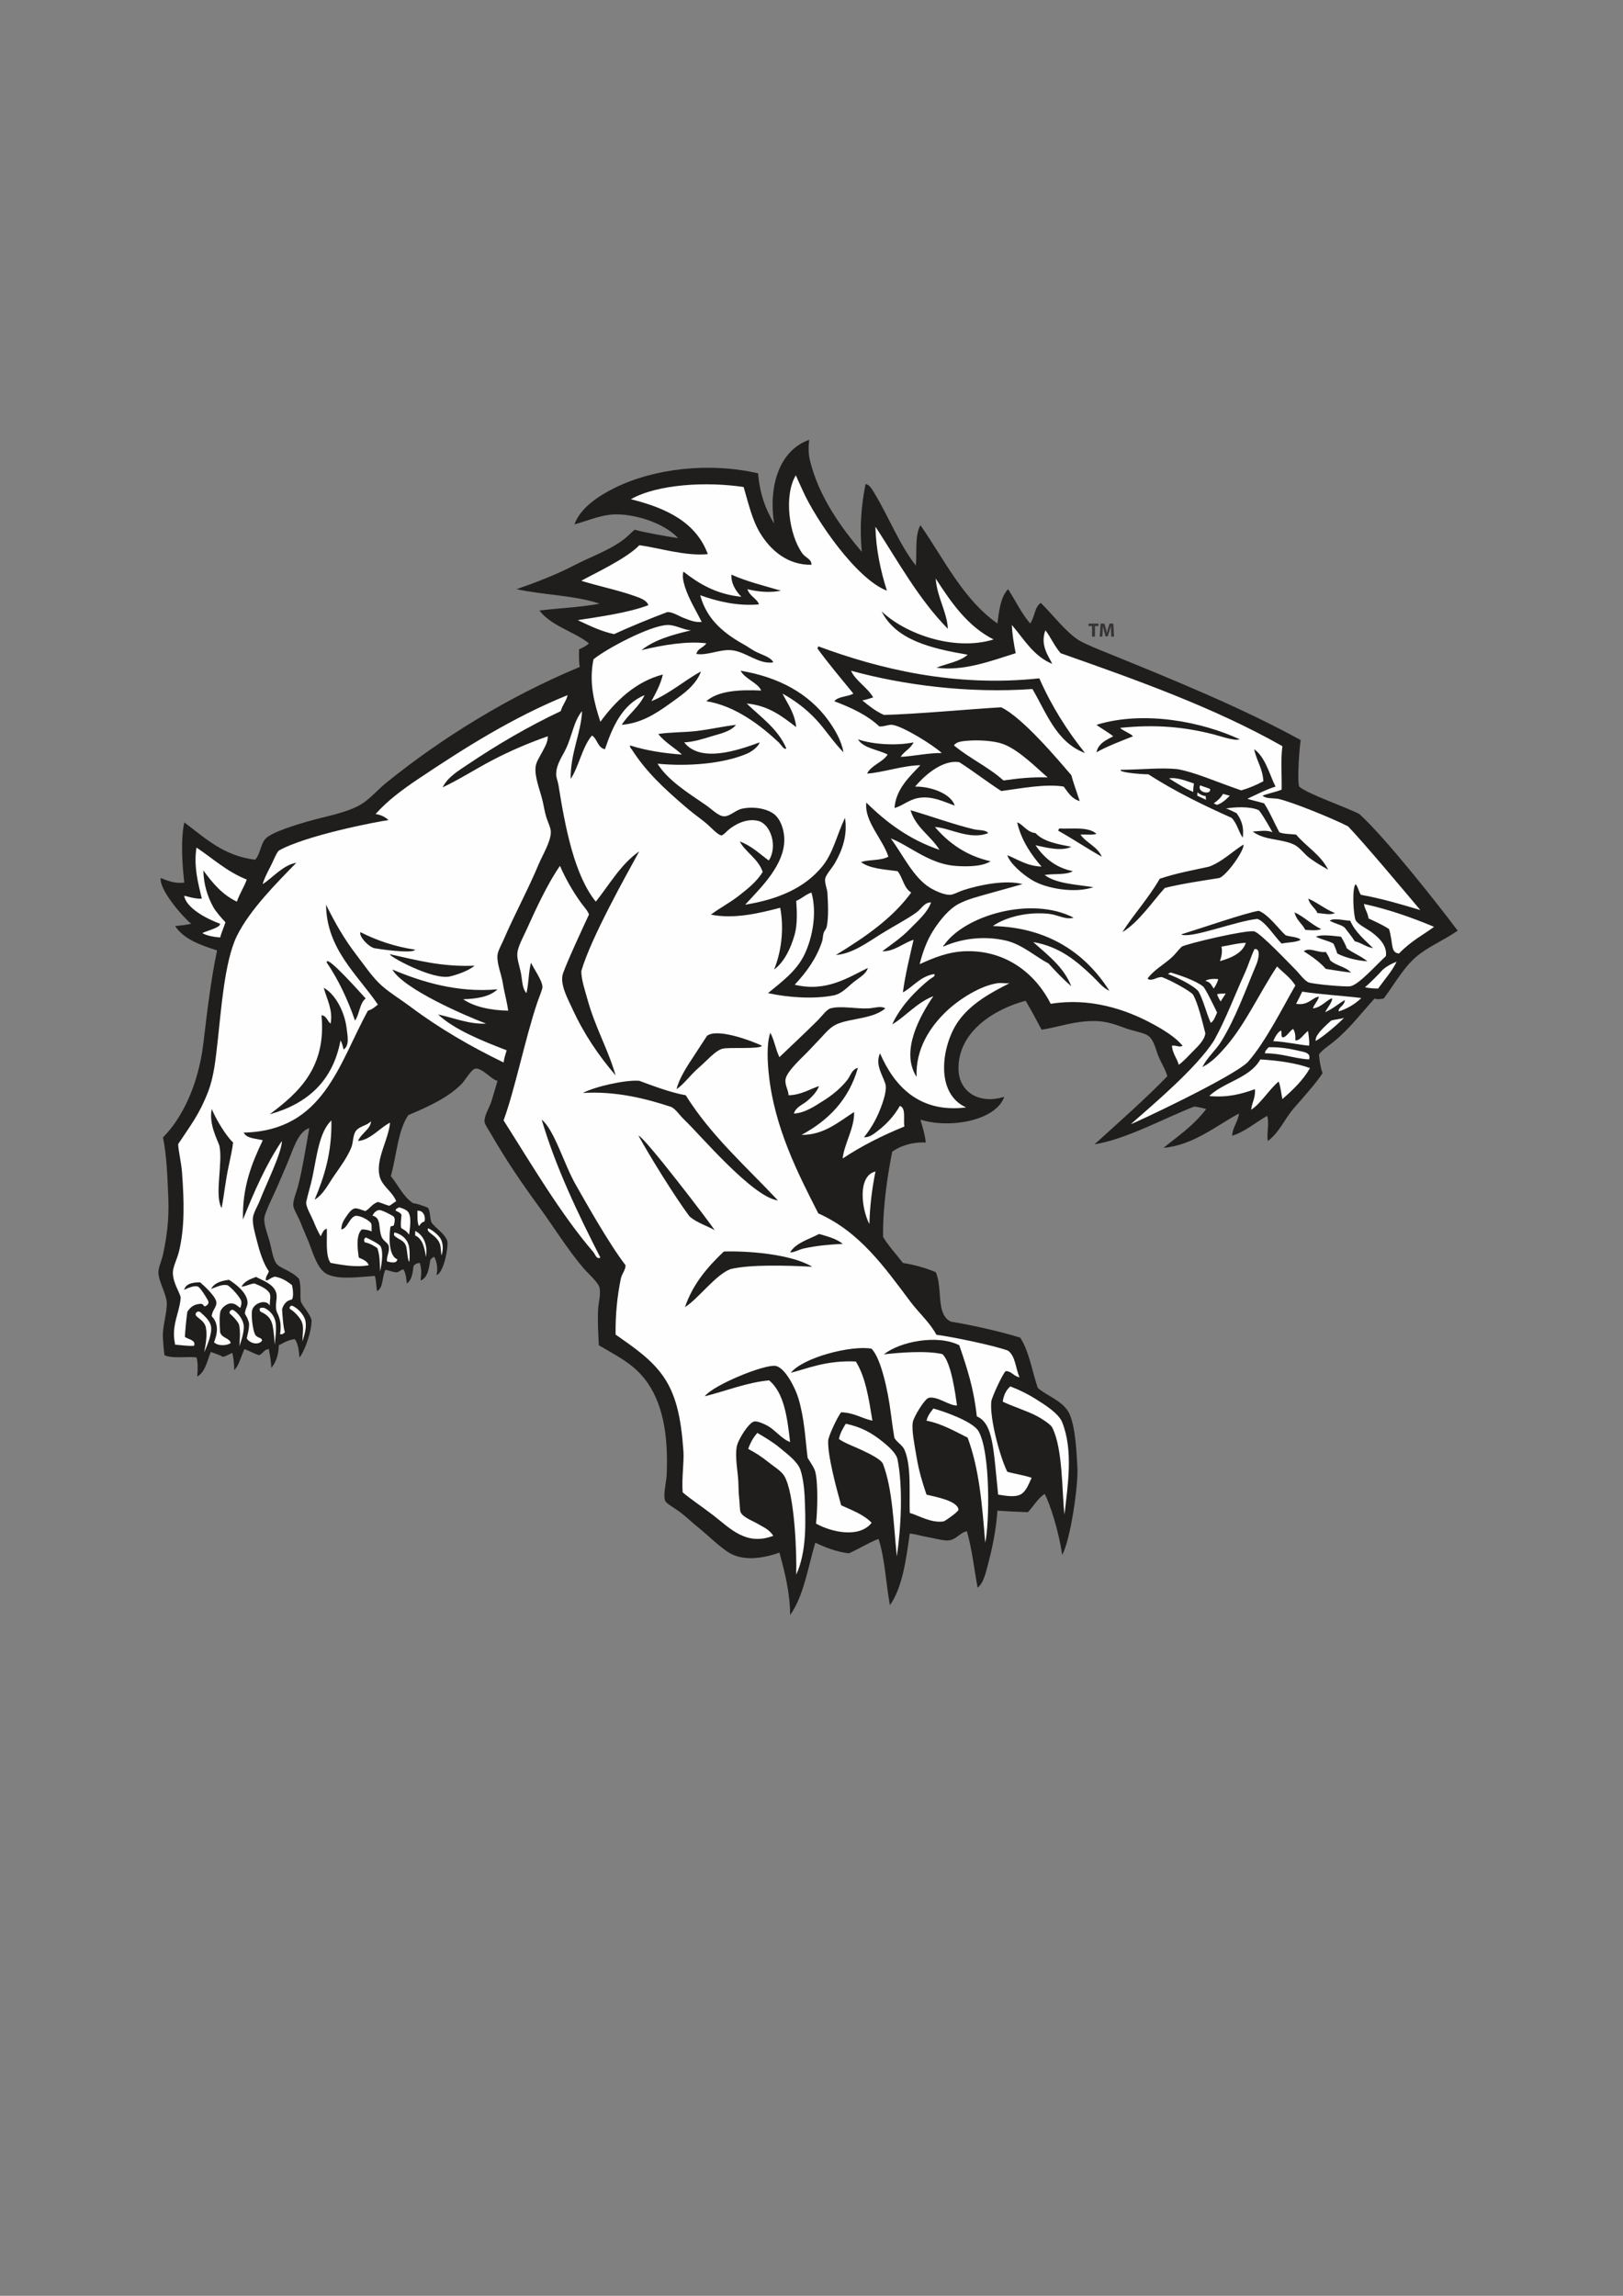 <?xml version="1.0" encoding="UTF-8"?>
<svg data-bbox="806.864 2239.909 6618.646 5985.869" viewBox="0 0 8267.72 11692.91" height="1122.518" width="793.701" xmlns="http://www.w3.org/2000/svg" shape-rendering="geometricPrecision" text-rendering="geometricPrecision" image-rendering="optimizeQuality" fill-rule="evenodd" clip-rule="evenodd" data-type="color">
    <rect x="0" y="0" width="8267.72" height="11692.91" fill="#808080" stroke="none"/>
    <g>
        <path d="M830.15 5793.07c92.54-92.19 179.54-259.88 205.74-478.7 18.84-157.39 37.85-321.14 69.87-473.59-84.85-27.71-168.85-56.3-213.51-124.22 31.44-3.23 56.42-5.7 81.54-11.63-41.95-33.71-163.72-173.66-155.3-232.93 35.15 12.74 66.63 29.14 120.34 23.3-9.45-81.74-19.8-215.49 0-306.68 105.33 78.43 197.71 169.8 361.02 190.22 28.33-32.55 27.14-81.11 54.37-108.7 32.65-33.09 161.43-71.33 209.61-85.4 97.69-28.51 210.87-45.54 283.38-93.16 42.04-27.61 78.69-71.13 120.34-104.81 282.41-228.46 625.13-440.35 986-590.06-5.3-25.74-3.84-58.25-3.89-89.28 18.14-9.04 37.35-17 50.47-31.06-78.46-61.27-191.72-87.75-252.31-166.9 93.84-11.74 209.26-16.11 306.66-34.96-123.61-42.01-287.18-44.06-423.13-73.75 95.43-33.12 196.9-71.58 291.15-120.35 94.4-48.81 196.21-82.62 267.85-143.63 13.09-11.15 29.02-27.98 42.71-38.81 45.37 13.28 186.71 38.22 221.26 42.69-54.73-59.65-170.7-111.84-291.16-120.33-89.17-6.28-164.13 31.15-236.77 50.46 29.55-84.82 125.3-146.67 205.74-186.31 198.62-97.94 478.88-131.7 729.79-73.77 8 104.58 39.26 185.91 81.51 256.2-28.79-183.24 21.51-370.82 178.58-427-4.14 34.89-4.39 70.74 3.88 104.8 45.14 185.95 160.72 344.02 263.97 465.83-11.02-128.65-3.4-229.44 19.42-345.49 20.13 3.46 33.07 27.08 42.69 42.72 72.3 117.28 128.43 265.15 213.52 372.64 6.21-69.57-6.4-152.37 23.28-205.74 122.03 175.58 217.39 377.86 392.09 500.77 8.68-67.67 16.88-135.82 54.33-174.69 37.95 57.83 68.19 123.32 112.58 174.69 22.81-30.24 21.93-84.16 54.36-104.81 67 66.75 123.92 144.52 192.71 189.74 42.6 24.43 98.65 46.08 148.87 66.48 335.49 136.11 690.5 281.53 982.13 442.52-6.42 41.48-18.58 198.67-7.76 236.8 42.32 37.36 243.37 106.44 306.67 139.75 133.6 121.36 395.7 453.97 500.76 593.93-63.61 44.77-130.33 72.39-190.28 116.46-80.62 59.28-126.09 149.55-186.33 229.02-14.26 2.72-33.31 6.71-46.52 0-67.32 73.3-124.21 151.63-209.62 221.26-22.03 17.96-68.29 48.69-73.76 66 3.22 35.03 8.62 66.11 18.07 93.26-28.2 46.21-110.65 137.32-146.15 178.48-48.41 56.09-72.59 121.78-132 166.92-8.1-32.84 8.35-90.91-3.88-128.11-58 32.69-117.5 84.23-178.56 100.94 3.5-45.68 29.4-68.95 34.95-112.58-110.54 57.75-229.91 160.77-384.33 174.69 58.85-49.61 150.31-108.62 217.39-197.99-14.97-3.69-46.04-12.11-62.23-11.89-154.71 60.41-346.84 166.6-506.69 191.81 121.11-109.39 271.19-242.78 370.94-346.84-10.17-37.09-31.4-66.68-46.58-104.81-11.78-29.59-21.91-80.55-50.46-100.92-23.49-16.78-72.91-23-116.45-38.82-66.54-24.2-111.34-42.16-201.88-34.93-81.55 6.5-156.28 32.47-225.14 42.7-26.51-49.82-52.8-99.91-81.5-147.51-153.61 40.15-348.87 156.35-341.6 353.23 4 109.12 102.73 176.44 232.91 135.87-42.35 121.09-275.35 163.56-427.02 116.46 10.38 37.49 22.79 72.96 27.17 116.48-65.49-3.56-128.24 15.76-170.8 46.56-21.5 106.9-48.91 275.28-46.58 434.8 31.45 50.07 65.21 85.22 100.94 131.97 61.63 9.54 116.35 25.97 166.92 46.57 37.96 80.85-1.63 215.33 77.63 252.33 109.39 17.88 251.66 50.24 353.25 81.51 45.07 70.12 60.27 170.07 89.27 256.21 48.71 42.55 134.05 67.37 163.06 135.86 29.77 70.33 34.76 196.71 38.81 271.75 4.7 86.34-34.51 364.8-77.62 442.54-16.83-121.1-64.33-265.96-89.3-310.56-35.83 23.69-56.43 62.6-85.39 93.15-52.41-1.93-104.56-4.15-155.27-7.76-5.5 93.96-27.15 196.95-50.48 283.4-10.96 40.61-21.62 87.08-50.46 108.69-18.37-100.44-27.48-191.71-54.34-287.28-36.37 6.54-52.89 42.69-93.17 46.59-25.81 2.49-67.48-9.97-100.94-15.53-32.95-5.47-65.97-16.68-97.04-19.39-19.2 136.05-37.08 273.48-100.93 364.88-21.39-112.28-24.22-232.09-58.24-337.74-53.87 21.17-99.12 50.97-151.39 73.78-66.44-8.62-119.74-30.36-170.79-54.34-37.67 127.94-59.08 272.17-128.11 368.76-.44-117.72-28.95-223.87-54.34-318.3-86.5 31.03-190.64 45.71-263.97-3.9-54.03-36.52-100.52-84.97-159.15-131.97-21.26-17.02-46.54-41.67-77.63-65.99-30.8-24.08-76.2-47.44-81.53-62.11-11.35-31.22 6.07-94.58 7.76-131.97 9.38-206.54-21.37-373.92-112.58-489.13-63.56-80.3-142.34-117.1-232.9-170.8-3.34-62.06-6.7-118.59-3.89-182.45 1.41-32.04 14.29-74.87 7.76-108.69-5.57-28.85-55.65-70.75-81.53-100.94-81.35-94.89-157.19-217.92-225.13-310.56-86.16-117.44-168.86-238.45-248.46-376.52-12.06-20.93-30.04-46.78-31.06-58.25-2.83-32.04 24.11-70.82 34.95-104.81 11.68-36.64 20.74-69.78 31.06-104.8-28.42-3.84-78.45-67.12-112.59-62.11-20.44 3-51.8 59.08-69.86 77.64-71.76 73.57-180.57 120.37-271.74 159.13-54.32 78.97-59.38 207.17-89.28 310.58 37.81 45.86 62.58 104.81 113.2 137.91 22.96 2.91 45.41 11.09 77.34 23.94 11.72 27.01 8.05 48 15.59 72.15 15.5 27.84 69.15 57.01 81.53 97.02 6.98 30.31-18.08 161.61-54.76 173.63 6.96-34.41 3.41-63.65-11.65-93.18-8.95 2.94-15.33 8.45-20.08 15.58-5.92 35.08-11.07 91.96-49.77 104.76 5.5-37.59 4.53-62.92-3.9-89.27-16.24 1.07-25.82 7.21-31.95 16.07-3.38 31.41-8.87 72.98-34.03 88.73-2.22-22.22-4.24-47.35-15.53-69.87-9.86-7.02-23.56 14.2-39.84 12.89-22.31-3.55-29.02-7.79-53.33-12.89-18.37 32.11-9.42 91.52-42.71 108.7-5.55-24.22-3.75-55.78-11.64-77.64-78.05 4.86-177.18 20.74-240.67-7.77-51.83-23.26-76.27-114.86-97.06-166.92-11.66-29.22-27.09-62.16-38.83-93.17-11.05-29.33-36.19-69.27-38.82-89.27-3.04-23.26 15.57-67.86 23.3-97.06 23.77-89.64 41.76-207.18 58.22-298.91-59.84 20.1-82.33 111.77-116.46 190.22-15.63 35.93-31.37 72.5-46.57 108.69-12.54 29.84-63.25 130.05-66.01 159.17-3.22 34.08 17.61 85.63 27.19 120.34 9.75 35.35 16.02 87.57 34.93 112.56 18.38 24.28 77.45 35.57 115.71 78.11 11.86 53.13 2.24 85.59 8.55 115.19 10.08 25.14 46.65 62.06 54.31 93.98 1.15 60.15-39.13 167.31-62.11 190.22-2.12-45.77-9.85-74.85-23.29-93.17-34.39 3.14-56.31 18.74-81.52 31.06-.51 47.83-15.47 89.09-37.89 114.75-1.94-35.17-7.11-62.05-12.58-95.33-25.7 1.46-30.15 24.19-50.46 31.05-26.49-8.44-47.97-21.88-73.75-31.05-13.63 23.87-28.36 87.99-52.64 106.27.27-29.04-3.65-64.96-9.48-86.89-17.68 7.01-31.42 16.31-46.74 20.29-19.34-10.41-41.14-17.02-62.65-25.28-17.11 38.59-26.5 102.05-69.19 125.36 3.28-45.98 3.31-71.44-3.88-97.29-43.71-6.85-121.69 8.06-163.06-11.41-4.38-27.26-5.76-55.2-7.74-81.52-4.84-63.97 21.09-128.09 19.41-186.34-1.22-41.57-43.31-110.81-42.7-155.27.32-23.47 16.58-58.64 23.29-89.27 18.18-83.17 32.2-176.52 27.17-291.14-4.57-104.02-7.87-212.69-27.17-305.46z" fill="#201e1c" data-color="1"/>
        <path d="M938.05 4561.99c25.42 6.58 62.86 17.37 90.07 14.82-18.15-75.44-42.51-163.92-27.18-260.08 83.78 55.97 155.97 123.51 256.2 163.04-14.52 39.81-36.74 71.96-50.46 112.58-74.52-35.46-124.5-95.46-170.8-159.17 1.44 66.15 19.14 130.24 50.45 186.35 13.2 23.6 43.25 58.01 62.13 77.63-6.9 22.91-18.06 45.81-27.18 77.64-30.74-2.92-65.69-7.84-90.87-22.52 26.88-13 91.87-27.4 90.87-47.34-73.73-27.02-173.11-81.59-183.23-142.94z" fill="#fefefe" data-color="2"/>
        <path d="M4859.57 3796.55c11.08-18.64 41.44-21.29 62.11-23.29 60.13-5.82 140.54-.82 186.33 15.53 81.56 29.11 173.44 123.48 229.04 170.8-83.28-3.06-154.95 5.5-225.17 15.52-75.59-68.02-174.05-113.2-252.31-178.56z" fill="#fefefe" data-color="2"/>
        <path d="M5955.37 3964.5c39.79-7.43 92.98 14.84 126.99 26.14-2.67 14.42-4.35 26.7-3.86 42.7-46.48-19.37-87.15-46.48-123.13-68.83z" fill="#fefefe" data-color="2"/>
        <path d="M6113.41 3999.91c16.93 6.09 34.95 12.56 50.46 17.9 9.48 32.5-67.85 20-50.46-17.9z" fill="#fefefe" data-color="2"/>
        <path d="M6948.04 4603.98c129.48 28.38 245.72 70.02 357.13 116.47-49.26 37.44-114.6 69.61-178.58 135.87-44.04-3.9-28.56-49.7-50.46-124.23-31.85-21.2-68.84-37.26-104.81-54.35-3.35-28.97-18.95-45.74-23.28-73.76z" fill="#fefefe" data-color="2"/>
        <path d="M2293.62 4972.77c41.22-10.33 92.35-28.5 124.24-54.36-170.15 7.12-297.04-29.02-430.91-58.21-15.91 4.52 217.85 134.85 306.67 112.57zm-388.17-143.62c18.7 3.56 196.89 30.38 209.62 7.74-107.14-15.79-197.58-48.27-279.52-89.28-7.21 17.74 32.2 68.22 69.89 81.53zm-240.7 73.75c59.11 87.11 106.14 186.31 143.64 295.03 23.61-32.03 22.81-88.48 54.35-112.59-4.94-4.44-207.11-234.82-197.99-182.44zm69.88 395.94c7.93 12.76 11.5 29.89 15.52 46.59 30.64-20.1 20.98-65.14 15.53-108.69-10.99-88.07-59.83-175.08-116.45-205.74 14.37 55.51 48.17 112.28 34.94 182.45-17.17-12.58-19.76-39.77-46.58-42.7 26.33 267.3-118.66 396.11-263.97 504.63 192.35-53.49 322.39-169.33 361.02-376.55zm-617.22 535.7c19.38 87.49-26.54 253.93 11.64 318.33 13.28-70.76 20.18-141.54 34.95-209.64 9.68-44.67 20.55-95.56 23.3-124.2-38.52-36.74-88.63-121.66-108.7-170.83-14.99 76.2 25.94 150.19 38.81 186.34zm221.28-1331.47c.18-11.74 21.13-56.28 38.81-89.28 14.34-26.79 29.28-68.29 42.7-81.53 137.91-78.01 504.93-148.62 559-155.28-16.66-15.68-38.02-26.67-66-31.05 62.54-69.88 139.25-126.24 217.38-178.57 233.07-156.06 481.54-313.99 760.87-427-6.99 31.82-26.97 50.65-34.93 81.52-166.14 78.46-324.41 171.27-473.6 271.72-47.53 32.03-101.39 63.12-128.11 116.46 84.41-39.35 167.12-93.26 256.22-139.74 88.11-46 181.46-86.03 279.49-120.35.11 32.56-15.99 55.28-27.18 77.64-11.38 22.78-31.98 51.62-34.92 77.64-5.83 51.44 21.58 116.48 34.92 170.8 6.27 25.44 10.42 55.97 19.42 85.4 8.11 26.48 23.57 54.12 23.28 77.63-.56 48.13-42.01 115.39-62.09 163.04-56.33 133.72-119.78 248.93-178.58 384.31-11.25 25.89-29.06 57.27-31.05 77.64-4.31 44.06 19.7 95.83 27.18 143.64 7.85 50.2 21.59 95.17 27.18 139.73-82.76-1.27-173.12-18.28-229.04-58.21 72.94-2.13 136.61-13.51 174.69-50.48-204.09 18.63-388.2-38.3-535.7-100.92 56.35 98.18 362.86 231.79 477.49 275.61-85.93 4.38-166.5-30.19-244.57-46.58 83.8 77.93 223.24 133.89 349.38 182.45-5.44 20.46-12.77 39.01-15.55 62.11-167.33-80.99-327.65-173.98-473.59-283.38-48-35.98-100.22-67.29-143.63-104.81-48.83-42.2-87.93-101.83-131.99-159.16-62.83-81.8-108.28-161.39-155.27-256.22 2.55 226.74 161.3 356.84 263.97 508.55-14.92 12.26-29.17 25.17-50.46 31.04-148.57 269.37-224.1 611.81-632.75 621.08 14.78 30.49 60.79 29.8 97.05 38.83-56.22 117.25-104.97 239-100.94 403.72 57.07-142.19 117.61-280.93 197.98-399.83 2.31 54.52-87.6 238.19-108.69 295.02-12.3 33.15-36.34 69.49-38.82 97.05-2.93 32.43 11.07 79.28 19.4 112.59 13.77 54.91 33.21 119.25 62.11 159.13-4.46 16.22-17.27 24.14-15.5 46.58 15.15.46 22.76-14.78 46.58-19.42 36.53 6.76 59.13 22 86.3 42.72 3.04 9.52 11.7 59.2-.79 73.9-25.52 4.21-41.49 22.33-49.42 49.32 1.56 28.36 6.3 95.28 14.36 117.48-7.13 5.38-10.41 12.03-24.6 9.47 12.02-76.61-16.45-105.2-18.96-121.17-6.96-34.8 7.08-62.57-.85-89.75-13.19-45.19-70.96-63.2-102.66-80.66-31.87 12.1-57.69 21.69-74.19 49.19 20.59.15 44.54-14.67 66.3-15.88 23 9.72 59.44 23.56 75.58 47.3 9.68 14.25 2.13 41.44 1.74 65.6-15.67-33.91-78.88-15.54-89.28 23.28-5.52 20.58 2.19 101.06 15.52 124.24 11.48 19.95 34.59 13.04 34.95 31.07-20.2 26.68-64.49 11.45-77.65-11.67 5.4-27.7 12.05-46.41 11.67-73.75-2.74-20.63-13.37-39-20.8-50.75-1.91-21.14 15.24-39.76 13.02-61.84-5.02-49.9-63.43-92.79-94.88-111.97-53.76 6.99-77.12 22.11-91.44 46.53 33.53-11.52 55.34-25.04 84.84-18.85 17.97 11.52 49.89 45.11 65.86 72 7.79 13.11 3.67 32.02-1.82 43.65-14.4-10.63-24.61-22.81-46.06-23.28-23.5-.54-49.69 24.49-54.39 40.18-5.56 18.49-5.37 58.83-1.86 107.05 9.45 30.75 45.27 26.74 54.34 54.33-21.5 15.6-68.22 15.7-85.4-3.89 18.4-44.37 24.79-95.14-11.64-131.96 2.03-33.19 27.54-47.17 23.29-73.78-4.83-30.17-66.08-85.44-82.44-99.24-40.07.05-72.44 7.03-81.48 38.09 20.79-10.01 57.07-24.81 71.98-15.46 11.12 7.01 35.36 44.23 49.41 69.42 6.86 12.33.51 24.25-15.7 30.5-9.13-2.9-8.59-15.44-24.21-12.77-32.68 2.42-48.39 15.85-65.08 39.93-6.13 43.04-10.48 93.57-12.55 128.11 15.43 12.63 58.03 15.53 46.59 45.41-26.68 2.36-70.28-3.67-96.15-5.7-14.72-68.39-.13-113.55 15.52-171.71 5.85-21.7 12.41-50.28 12.56-69.87-6.4-28-39.08-72.77-39.71-124.22-.39-30.7 21.12-67.71 31.05-108.69 30.31-124.99 26.19-256.54 15.52-403.72-3.61-50-19.97-115.84-19.42-143.64 62.29-94.56 106.44-148.63 151.41-263.96 31.76-81.48 39.49-171.95 50.47-267.86 16.05-140.37 33.52-399.02 97.04-527.93 65.25-132.35 201.6-269.11 302.79-372.66-66.58 11.05-116.43 72.5-170.79 108.7z" fill="#fefefe" data-color="2"/>
        <path d="M6229.93 4043.41c12.33 3.33 24.65 6.59 34.87 9.34-15.69 16.11-40.39 39.63-65.97 46.58-5.59-2.82-10.91-5.47-16.14-7.98 16.41-10.1 37.91-29.46 47.24-47.94zm-130.84 9.25c0-3.89.8-13.34.8-17.21 15.27 12.9 29.63 18.27 42.16 19.21-.24 6.17.39 12.71 1.93 18.79-13.53-6.13-27.87-12.62-44.89-20.79z" fill="#fefefe" data-color="2"/>
        <path d="M6443.38 5364.83c1.93-14.9 11.48-22.16 19.42-31.05 55.27-1.97 112.16 8.07 159.13 19.4 21.84 5.24 57.67 8.92 46.61 42.69-80.27-5.13-139.03-31.8-225.17-31.05zm-493-403.72c1.72-3.44 9.76-6.94 14.11-7.76 42.64 12.61 126.03 40.45 164.22 71 14.01 12.39 61.31 113.13 71.37 132.77-9.16 19.96-16.88 43.63-32.31 52.43-23.07-50.08-37.59-116.31-62.11-159.16-21.91-30.38-116.65-75.62-155.27-89.29z" fill="#fefefe" data-color="2"/>
        <path d="M6901.46 4794.19c34.87 7.83 56.47 28.94 93.16 34.96-42.6-42.81-90.57-80.24-116.46-139.77-37.11-1.72-83.56-15.61-104.81 0 41.44 21.07 60.46 20 77.59 36.28 12.34 16.95 35.08 43.78 50.52 68.52zm-89.28 62.13c37.83 20.02 99.46 36.7 153.69 39.61-37.74-29.8-77.33-43.31-105.37-66.3-5.43-16.97-15.61-35.54-28.93-58.71-44.06-4.85-101.62-12.81-128.08 0 31.42 15.61 63.48 20.25 89.13 34.94 5.33 10.45 14.02 31.86 19.56 50.46zm-100.94-205.75c29.97.94 62.6 11.69 89.28 0-50.09-19.76-87.24-52.48-135.86-73.74 6.75 33.35 34.69 45.54 46.58 73.74zm42.7 284.14c38.18 5.63 82.94 13.87 128.11 18.66-26.75-30.28-76.38-34.54-105.95-62-4.45-14.6-14.08-30.28-22.16-42.81-39.69 5.61-82.53-25.57-112.56-3.89 41.43 27.13 80.59 53.47 112.56 90.05zm-104.81-198.74c29.24 1.63 57.71 5.29 81.5-3.88-50.19-23.54-85.65-61.86-135.84-85.4 8.01 39.85 38.68 57.06 54.34 89.28zm-243.83-55.93c40.67 14.04 88.63 91.07 123.49 125.81 30.18-7.09 72.54-5.11 97.04-19.41-14.66-15.61-55.52-14.46-76.92-23.29-27.33-22.35-86.05-104.95-136.58-124.22-62.09 8.8-297.12 90.05-395.97 120.33 50.48 23.2 276.83-67.45 388.94-79.22zm-471.65-157.58c78.01-20.07 196.16-37.66 276.81-50.45 36.29-10.32 128.85-139.91 124.22-170.8-58.82 37.14-108.58 87.7-174.69 112.57-82.9 18.74-167.5 32.81-252.31 62.11-58.85 102.02-135.42 184.04-190.22 271.74 83.34-50.54 151.97-153.81 216.18-225.17zm-83.18-578.61c138.05 89.81 293.87 163.61 423.3 221.55 27.96 27.54 36.5 73.47 57.04 100.85 6.03-49.17-2.77-84.12-31.05-124.22-15.95-7.33-35.63-19.1-54.71-24.19 41.87-7.26 123.1-12.24 167.41 8.67 21.55 25.64 53.66 83.83 69.74 112.58-27.16-13.03-67.37-5.89-100.92-3.88 62.42 46.33 142.48 35.07 209.64 66 30.36 13.97 53.24 49.41 81.5 69.86 32.95 23.83 61.7 40.4 93.17 58.24-37.78-76.07-111.02-116.73-163.03-178.58-29.11-3.25-62.41-2.29-85.39-11.64-26.31-48.76-47.96-102.17-77.67-147.52-21.04-6.63-66.11-16.73-85.39-23.29 47-21.56 91.62-45.55 143.64-62.11-28.89-55.35-51.31-150.5-108.69-190.21 11.17 58.69 43.34 96.4 46.58 163.02-36.93 19.91-71.24 34.35-112.58 46.6-137.48-47.26-236.53-92.83-325.57-108.26-87.54-8.41-162.68 1.85-287.76 3.45-14.13 12.38 92.44 22.43 140.75 23.07zm-179.57-193.88c-36.2 19.46-75.43 35.84-85.41 81.52 57.43-31.85 122.44-56.11 186.33-81.52-16.34-16.9-50.06-26.89-65.98-42.7 187.24-19.56 333.56-3.45 476.74 33.21 36.88 9.45 106.32 34.57 132.7 25-188.86-88.22-486.81-148.82-729.79-73.74 21.06 16.08 58.52 36.96 85.41 58.22zm-58.22 613.34c-22.09-51.67-78.26-69.26-108.7-112.58 27.01-1.46 60.48 3.59 81.51-3.88-41.35-38.19-126.79-23.71-190.2-27.17-.21 4.96-4.98 5.37-3.89 11.64 75.61 42.13 145.53 89.96 221.28 131.98zm-353.28 120.32c70.22 41.66 214.2 67.92 310.56 34.95-89.39-14.13-189.49-17.55-248.44-62.11 46.29-8.08 110.03 1.33 143.64-19.41-89.18-18.22-146.48-68.32-190.22-131.98 50.58 10.75 132.39 32.68 182.44 7.76-70.38-13.71-142.17-26.02-182.44-69.86-43.41-3.45-66.37-47.11-93.17-54.36 20.53 93.35 76.82 171.64 124.22 225.17-74.57-3.07-119.45-35.83-174.7-58.24 12.48 40.94 76.13 97.26 128.11 128.09zm-135.85 306.69c83.29 19.02 156.83 86.07 217.39 116.45 36.8 40.83 74.8 80.49 116.44 116.48-39.61-100.15-120.72-158.77-194.08-225.17 137.47 23.47 223.08 99.05 302.78 174.69 26.89 25.5 50.05 57.5 85.41 73.76-118.56-186.93-307.97-323.33-593.94-329.97 63.88-44.97 176.3-74.52 287.27-62.1 43.59 4.87 84.62 31.78 124.22 19.41-215.75-111.78-555.87-11.09-659.93 139.75-3.03.85-4.5 3.25-3.86 7.76 90.46-40.85 205.68-56.76 318.3-31.05zm-776.39-1257.73c-28.38 16.91-77.12 13.44-97.04 38.81 93.69 36.05 166.26 70.23 229.01 128.11 21.49 3.22 45.13-10.09 66.01-7.76 52.59 5.87 211.5 104.69 252.33 143.63-64.94-1.57-143.51 16.38-209.61 19.41 18.15-28.43 51.18-41.99 65.97-73.76-81.41 17.4-204.22 12.12-283.37-15.54 29.4 46.93 101.36 51.32 151.38 77.64-26.56 40.75-82.19 52.38-104.81 97.06 81.43-5.78 185.26-42.13 271.74-42.7-56.01 58.01-125.4 122.83-131.97 217.39 37.49-8 70.7-41.24 120.33-50.46 68.74-12.78 130.18 18.63 186.34 38.81-16.46-56.87-113.55-97.81-201.87-97.03 37.85-44.95 132.9-139.03 225.14-124.22 64.3 40.65 152.43 107.8 214.11 146.91 93.91-12.36 224.76-38.26 317.72-22.69 22.55 30.38 41.67 63.22 81.53 73.74-16.17-49.24-32.43-93.36-42.72-131.97-65.02-75.3-246.76-292.63-357.13-345.5-149.09 8.26-427.77 34.59-597.29 38.82-40.39-17.64-78.79-47.94-110.03-73.76 24.1-5.19 39.49-10.48 55.15-15.52-29.26-50.96-93.17-87.98-112.56-135.87 265.48 73.12 597.8 116.29 923.87 93.17 72.96 125.02 123.46 272.5 267.86 326.07-90.91-113.53-170.35-238.54-232.91-380.42-431.54 46.18-816.95-48.31-1125.74-163.04-.22 4.96-4.98 5.37-3.9 11.64 57.76 79.42 120.89 153.46 182.46 229.04zM4094.85 6358.6c68.13-14.94 133.54-20.24 197.97-23.3-30.48-26.45-83.48-39.93-120.34-50.46-52.64 27.6-116.38 44.06-147.51 93.16 16.78 3.23 44.26-13.78 69.88-19.4zm-128.09-2577.58c13.54 12.75 27.06 40.11 38.81 31.06-41.18-99.88-137.26-165.52-201.87-229.02 113.68 10.54 181.65 66.79 252.33 120.33-8.04-72.2-43.07-117.37-69.87-170.8 65.26 36.35 122.02 79.55 170.81 131.98 49.51 53.22 88.45 115.28 139.74 166.92-10.38-59.52-43.98-116.57-77.63-163.04-98-135.26-251.16-219.96-446.41-252.32 23.06 42.93 90.11 62.54 104.81 100.93-109.63-4.91-218.65.48-279.51 54.34 146.38 22.71 277.56 123.72 368.8 209.63zm-244.57 2682.39c99.8-23.12 271.66-19.04 415.36-11.64-110.61-66.32-335.2-81.29-450.3-77.63-82.19 78.24-157.1 163.8-197.97 283.38 67.58-42.24 156.63-165.99 232.91-194.11zM3563.04 5434.7c37.01-31.59 79.3-82.34 116.44-93.17 32.39-9.43 193.62 3.91 201.88-15.53-55.87-26.53-227.9-90.39-279.52-50.44-1.17.91-61.31 93.84-65.98 100.93-32.07 48.63-76.8 115.46-89.29 170.8 38.58-25.82 69.09-72.15 116.48-112.59zm-50.48 760.85c36.09 31.7 88.36 47.12 128.11 69.89-17.72-29.29-359-477.31-388.18-481.36 53.97 99.1 185.15 311.17 260.07 411.46zm-295.02-2379.58c75.27 116.79 163.1 197.5 271.74 291.14 27.44 23.65 56.62 46.2 93.16 73.75 33.85 25.52 74.68 74.69 93.16 73.75 9.35-.46 27.71-22.31 38.83-31.05 30.68-24.16 87.98-57.22 147.51-42.7 65.26 15.91 100.68 131.68 54.34 201.85-47.17-34.35-88.11-74.93-147.51-97.04 24.25 50.82 95.04 88.69 116.46 155.27-30.48 49.95-75.26 84.84-120.33 120.35-45.51 35.83-96.58 62.19-143.63 97.05 118.79 23.93 245.94-7.02 353.25-34.94 21.2 113.59 3.96 227.6-31.07 314.44 50.12-36.48 84.67-105.68 104.82-178.59 13.66-49.42 12.06-111.57 7.76-170.8 28.18-11.93 47.78-32.44 77.64-42.69 29.43 104.33 4.87 230.8-34.94 314.43-41.96 88.12-120.7 143.08-186.33 197.98 104.63 22.87 233.77 31.12 333.85 11.65 43.67-8.49 73.22-45.21 104.81-69.87 27.38-21.38 61.13-38.91 69.87-69.87-100.57 48.11-210.54 124.26-372.66 85.39 60.42-64.65 111.74-135.41 139.74-221.27 4.24-13 2.86-27.33 7.77-42.69 3.62-11.37 12.79-18.63 15.52-31.06 10.2-46.48 7.02-115.77 3.88-170.81-1.27-22.31-14.9-51.7-11.63-73.74 3.01-20.45 34.79-54.02 50.46-81.52 36.5-64.07 64.51-139.93 50.47-229.03-42.41 89.32-60.09 179.97-116.46 248.44-88.93 108.01-221.67 166.34-392.06 194.08 64.43-71.4 184.56-183.01 197.96-306.65 6.95-64.1-15.52-124.3-46.57-151.41-34.69-30.27-105.06-44.28-166.91-31.05-35.85 7.67-60.61 39.75-93.18 38.82-27.46-.81-63.1-37.71-93.17-58.24-93.65-63.95-192.7-126.22-244.55-209.62 161.02 15.27 336.2-.82 454.17-50.47 23.87-10.04 59.04-34.55 66-58.22-107.9 39.89-301.38 106.63-384.31 0 49.39-2.57 95.4-17.43 139.75-31.05 44.77-13.76 95.7-23.37 124.22-58.22-62.56 7.24-127.9 22.36-197.98 31.05-63.17 7.84-138.01 5.83-197.97 15.54 31.05 41.4 90.67 74.93 120.33 104.8-96.52-6.98-185.67-21.35-263.97-46.57-1.59 12.41 4.51 14.35 7.76 19.42zm197.98 1820.61c24.56 8.1 46.26 43.77 69.87 65.98 78.76 74.06 347.16 394.63 477.48 411.49-162.05-173.08-340.89-329.4-469.72-535.71-77-13.66-167.12-47.87-236.79-73.74-71.57-5.54-226.32 29.83-287.26 62.11 166.16-10.48 321.12 28.49 446.42 69.88zm1044.24 329.94c-17.19 84.81-28.98 178.56-31.06 267.86-40.3-77.43-61.55-245.19 31.06-267.86zm1700.26-384.3c76.24-72.59 206.82-90.81 260.1-186.33 89.54 4.92 183.91 18.72 253.15 43.96-35.65 62.7-88.12 112.02-140.58 157.89-6.86-29.39-8.5-63.95-19.42-89.28-49.61 42.25-91.37 113.07-139.73 143.63 3.84-37.53 22.67-60.13 19.42-104.8-69.91 24.81-138.34 43.94-232.94 34.93zm793.15-554.5c14.11-9.08 74.15-70.13 77.43-74.36 18.81-24.15 52.91-43.68 84.09-55.05-26.93 53.3-61.81 90.47-94.3 136.56-15.9.39-56.32-2.5-67.21-7.15zm-4248.03-124.83c-13.67 51.64-10.58 99.84-23.29 155.27-21.98-23.83-20.94-62.52-27.18-97.04-6.5-35.93-21.6-74.31-19.41-104.81 2.49-34.98 29.45-82.28 46.58-120.35 48.53-107.93 110.35-240.39 170.8-326.07 25.87 60.52 63.72 128.38 108.69 190.2 10.38 14.29 37.73 45.5 38.81 58.24-21.57 46.06-109.38 234.44-131.97 298.91-18.59 53.05 24.15 129.69 46.59 178.56 60.67 132.26 133.22 238.21 221.24 341.59-39.36-135.88-103.61-242.91-143.6-388.16-11.97-43.42-31.8-101.41-31.07-143.64 48.5-167.24 225.33-482.35 295.02-609.46-93.97 65.19-150.63 167.69-221.26 256.2-108.05-133.65-154.89-371.45-190.22-593.92-2.92-18.42-11.64-37.2-11.66-54.35-.03-50.98 30.44-89.57 50.48-131.98 30.78-65.16 39.77-141.36 81.52-190.2-5.5 113.71-59.62 211.98-58.22 345.48 43.7-66.29 57.89-162.08 108.69-221.26 27.78 17.52 28.39 62.19 65.98 69.88 40.18-118.99 89.82-228.52 201.85-275.62-28.18 61.1-82.03 96.51-116.45 151.4 95.28-8.14 167.28-52.28 240.67-104.82 38.54-27.56 84.52-59.7 112.59-89.27 20.94-22.09 40.66-49.28 50.47-77.64-78.02 41.02-158.81 112.91-252.33 151.38 22.22-42.48 46.04-83.35 58.24-135.87-136.23 34.63-241.06 134.19-318.31 240.69-30.5-94.53-59.96-198.48-34.95-318.31 62.11-51.77 287.62-172.24 376.54-174.69 41.17-1.13 77.92 24.33 120.35 27.18-95.28 22.48-187.21 48.27-252.31 100.92 104.27-25.37 228.86-47.27 329.94-34.93-12.65 22.28-44.5 25.37-50.45 54.35 52.9 9.09 117.52-23.28 174.68-19.42 75.98 5.15 142.33 74.75 217.39 62.11-14.65-29.18-62.51-38.71-97.05-58.21-16.63-9.39-32.95-21.29-50.46-31.07-99.89-55.78-190.87-125.33-225.16-252.33 85.37 29.94 185.94 56.04 298.91 46.58-4.77-25.43-49.21-43.61-58.22-77.63 58.33 14.75 116.57 18.35 170.79 7.76-67.35-20.22-177.01-47-252.31-81.92-3.24 39.71 18.37 80.18 50.46 112.98-128.03-13.03-215.76-66.33-295.03-128.11-7.69 21.54.67 55.15 7.77 77.64 19.68 62.46 59.41 126.13 85.39 178.56-37.66 3.29-62.46-10.04-89.29-19.41-24.71-8.64-57.04-31.47-85.4-31.05-83.39 31.07-197.33 77.98-271.72 112.56-65.28-13.73-124.39-42.7-185.32-71.3 107.86-16.96 253.96-36.15 360.01-76.2-9.04-26.43-44.45-37.5-69.88-46.59-82.5-29.5-184.24-50.3-271.74-77.63 49.11-28.39 232.77-113.28 295.6-181.31 101.18 13.96 236.96 56.98 348.81 45.43-60.46-163.39-212.74-234.98-392.07-279.49 136.89-77.66 388.59-90.69 574.5-62.11 24.68 82.76 42.96 167.92 85.41 236.8 51.44 83.43 136.41 161.04 260.09 159.16.89-29.83-30.38-35.02-46.59-58.22-67.3-93.3-95.41-293.89-33.1-397.65 7.8 18.69 25.15 55.41 34.95 77.34 66.85 149.9 273.96 451.45 429.05 510.51-30.91-97.59-56.4-211.05-58.22-326.07 116.71 179.6 221.54 371.06 368.78 520.17-4.24-86.43-54.98-159.72-62.11-256.2 79.43 122.44 161.23 242.48 295.02 310.56-204.95 62.39-455-31.7-570.63-143.63 73.38 146.59 250.89 189.06 438.64 221.26-39.67 35.37-105.44 44.66-159.15 66.01 138.41 19.97 285.2-36.82 403.72-73.76-9.31-46.89-18.13-99.66-19.41-143.64 62.11 72.47 110.2 158.94 205.75 197.98-18.13-38.77-63.26-94-35.08-170.67 24.31 28.63 43.68 77.16 77.78 116.33 384.35 135.3 783.44 277.11 1129.63 473.59-9.5 72.89-2.47 139.29-3.88 221.26-35.17 14.4-72.54 19.74-97.05 31.06 16.51 15.48 52.06 12 77.63 15.53 71.22 14.74 287.49 103.74 357.96 140.56 75.52 78.15 280 321.54 367.96 426.19-97.68-29.12-195.16-58.46-302.79-77.63-11.44-15.74-13.89-40.47-27.16-54.35-18.63 21.28-11.07 156.17 0 182.46 8.86 21.12 59.47 45.65 81.5 62.11 33.53 25.03 81.52 66.99 72.89 122.33-49.12 44.15-138.54 146.88-181.57 153.3-25.26 3.74-187.24-10.22-213.5-20.22-23.15-11.93-46.42-45.93-65.99-65.19-27.52-27.1-178.35-187.3-209.61-194.11-41.18-8.96-344.17 62.91-368.8 77.63-21.94 20.93-32.96 38.4-50.44 54.35-42.39 38.65-92.95 64.87-124.24 108.69 22.59 16.74 46.72-10.27 73.78-7.76 44.02 15.91 143.06 70.1 158.01 89.04 24.98 42.09 48.41 140.93 62.77 196.83-2.25 31.27-36.76 66.07-57.76 86.79-28.75 28.35-49.49 53.43-77.63 73.76-9.37-34.65-31.65-56.35-34.93-97.06 21.23-4.1 38.65 10.87 54.34 0-36.29-44.02-96.34-80.68-155.28-112.55-133.85-72.38-316.09-133.52-516.29-100.94-74.25-147.37-221.61-272.75-430.89-267.86-90.91 2.12-165.21 33.76-236.8 66 16.39-65.44 39.32-126.57 73.78-178.57 30.42-45.94 74.28-101.57 124.22-128.11 47.09-25.02 104.33-38.59 159.16-54.35 53.74-15.43 109.62-30.14 166.89-46.58-83.56-22.5-214.01 2.15-302.77 31.06-22.54 7.35-47.85 22.43-66 23.3-30.24 1.41-76.39-20.2-100.92-34.95-87.42-52.5-141.61-173.26-201.87-252.32 90.12 33.5 194.18 128.76 326.09 139.76 55.59 4.62 140 5.05 182.43-23.3-124.31-28.38-212.93-92.44-283.38-174.7 75.94 4.48 178.53 68.67 271.75 31.07-13.53-17.67-49.63-13.57-73.78-19.42-107.08-25.91-216.31-66.38-322.19-97.04 27 89.46 103.24 129.67 147.52 201.86-152.8-51.66-269.74-139.17-372.66-240.69-11.03 95.31 82.43 183.4 112.57 275.62-42.49 21.65-91.69 12.8-139.76 27.16 43.86 33.79 117.87 37.42 186.33 46.58 27.09 32.43 31.75 87.3 69.88 108.7-98.96 135.24-239.1 229.3-384.3 318.31 83.34-6.34 157.23-61.57 232.91-108.69 63.58-39.58 129.87-73.37 178.55-108.69 24.15-17.52 41.03-52.48 73.78-50.45-19.2 52.82-67.84 93.64-108.7 135.85-41.96 43.31-93.03 77.94-139.76 112.57 59.79 2.87 106.03-41.47 159.15-58.22-19.76 87.61-41.59 173.22-54.34 267.84 45.84-22.75 88.41-82.37 159.17-93.16 10.48 10.31-14.56 20.09-23.31 27.18-70.21 56.57-148.79 137.83-190.22 229.02 64.78-37.45 126.24-111.85 209.63-143.63-62.85 92.43-171.69 278.15-85.41 411.48-6.26-139.8 66.4-254.47 155.28-337.72 63.24-59.25 169.78-126.9 256.21-139.74 22.06-3.28 44.16 2.53 62.11 0-89.73 45.08-199.11 103.08-263.98 197.97-80.73 118.07-119.15 361.59 42.7 434.77-240.96 29.72-367.11-111.28-438.65-275.61-26.01 57.67 12.66 109.06 27.16 155.27 7.7 24.44-4.19 68.24-15.51 100.92-22.08 63.77-51.65 119.99-93.16 170.8 26.94 3.4 53.1-18.88 73.72-34.94 42.84-33.26 80.2-74.17 108.69-124.22 32.82 9.89 16.87 68.58 23.31 104.83-113.03 46.11-218.98 99.33-314.44 163.02 7.14-73.74 60.29-153.61 58.24-236.8-76.84 48.68-153.8 117.96-267.85 116.48 136.15-73.47 240.83-178.4 287.27-341.62-31.37 7.96-36.78 39.63-54.35 62.11-31.04 39.69-76.15 77.22-120.33 104.8-44.89 28.04-94.99 63.44-151.4 66 9.89-34.17 45.97-44.97 69.87-66 22.96-20.18 45.89-42.85 58.23-73.74-40.11 11.68-91.18 45.95-155.27 46.58-1.02-26.72-20.15-53.3-15.52-81.53 7.03-42.87 91.27-115.93 120.32-147.5 19.9-21.6 41.96-43.7 66-69.88 44.82-48.83 59.75-64.82 135.85-81.51 65.31-14.31 137.26-20.88 186.33-62.11-24.72-14.19-50.75-2.01-85.39 0-62.01 3.59-140.77-14.61-194.1 0-19.79 5.44-44.22 40.35-66 62.11-62.41 62.41-137.34 131.4-194.08 186.34-19.13-37.81-26.14-87.74-46.57-124.25-19.45 57.31-14.46 145.15-7.78 209.64 28.5 274.95 150.7 510.77 252.33 710.38 212.19 94.65 336.66 273.32 469.7 450.3 43.67 58.11 97.05 103.66 131.99 167.82 78.23 10.33 292.44 53.89 364.89 81.09 37.95 27.63 37.78 88.3 58.25 135.41-28.45-3.86-41.76-32.68-69.88-31.05-10.33 2.77-71.42 131.63-73.76 155.27-8.54 86.51 44.17 281.94 81.5 357.13 40.12 11.64 86.37 17.15 124.22 31.06-11.57 21.12-25.87 70.14-58.22 85.39-31.67 14.92-76.87 5.05-112.56 0-24.6-235.38-24.28-361.32-108.7-398.81-15.41-142.61-48.67-242.72-89.3-362.05-111.44-56.45-302.59-18.64-384.3 46.59 70.98-8.45 214.72-20.94 298.09-1.43 45.21 40.3 66.82 206.12 74.57 261.5-36.52 3.43-99.96-48.82-143.63-38.81-21.16 4.84-76.8 96.77-81.52 124.2-6.93 40.2 9.33 118.17 19.41 178.6 11.74 70.19 30.35 131.64 50.48 190.2 46.8 11.69 159.81 31.38 163.06 77.64-6.45 13.33-59.32 50.22-73.78 58.22-62.58 11.95-133.41-31.41-174.67-42.69-3.52-100.52 9.38-239.76-27.19-322.2-9.64-22.81-41.68-40.36-51.41-61.02-5.3-30.51-13.24-88.39-18.46-129.2-13.29-103.88-48.44-274.81-97.87-324.05-100.44-18.39-347.17 43.6-410.66 122.59 73.16-17.04 176.65-64.67 330.98-57.2 49.91 79.5 66.17 190.17 84.39 301.35-55.29-12-93.61-40.94-159.17-42.69-16.88 18.93-64.52 119.76-65.99 143.64-4.53 73.05 43.39 250.35 65.99 329.97 55.9 25.6 115.72 47.3 155.28 89.27-63.01 78.99-203.09 48.46-283.38 3.89 7.06-56.52 11.53-206.35-3.88-263.97-5.72-21.32-21.91-43.28-38.83-70.52-13.08-105.76-15.64-195.39-46.58-302.15-14.34-49.47-66.98-157.49-116.45-166.33-55.64-9.92-317.67 97.17-361.02 154.68 106.43-26.62 217.81-71.59 328.13-81.11 76.44 64.6 91.97 187.66 106.65 314.03-40.29-13.99-76.05-60.63-112.57-81.5-16.65-9.55-52.86-26.18-69.87-23.3-27.01 4.54-82.17 90.48-89.29 128.11-9.54 50.24 4.48 122.76 7.76 174.69 1.53 23.98.68 54.15 3.89 81.53 3.13 26.65 3.33 67.65 7.77 77.61 11.69 26.34 63.45 45.27 85.4 58.24 35.92 21.17 57.49 27.98 81.52 62.11-139.67 53.49-220.59-38.69-306.67-104.81-56.5-43.41-113.65-81.15-155.28-116.46-5.61-72.26 7.79-154.75 3.89-209.61-12-169.21-36.78-297.69-116.46-399.86-61.42-78.76-140.31-131.48-229.04-194.08-1.36-100.41 8.36-197.74 27.18-287.28 4.19-19.91 25.26-45.51 23.3-65.97-86.61-112.54-209.92-333.62-252.31-407.63-62.47-109-109.34-280.57-174.69-333.83 72.41 245.93 187.04 483.22 298.91 702.63-19.9 10.92-27.15-18.13-34.95-27.19-167.04-193.78-316.94-449.53-458.08-671.56 56.95-154.34 109.82-416.15 170.81-597.81 9.54-28.39 27.24-68.99 27.18-81.52-.12-32.69-46.05-95.72-58.22-124.22z" fill="#fefefe" data-color="2"/>
        <path d="M2126.2 6166.47c30.92-3.42 43.69 31.31 36 55.32-16.59 2.05-22.65 19.01-28.26 22.35-8.8-17.09-6.81-44.42-7.74-77.67zm-110.83-.73c.26-11.38 11.5-11.78 18.17-16.78 28.7 8.47 42.65 17.36 48.13 27.8 14.98 28.52 6.65 75.87 2.33 111.95-18.5-26.74-34.72-27.1-40.7-35.46-3.49-16.17.07-43.99 1.88-65.46-4.09-11.45-20.19-16.13-29.81-22.05zm-117.7 25.94c5.5-14.54 23.55-33.29 42.24-27.51 22.17 6.82 47.44 20.93 62.26 29.84 13.39 8.02 7.68 30.22 5.2 42.24-2.63 12.74-15.3 5.46-18.17 11.65-4.79 24.15-16.83 145.96 34.93 165.91-3.3 23.32-32.57 15.99-52.72 10.75-3.5-27.46 16.34-50.61 7.76-81.51-3.42-12.35-27.12-23.5-34.95-42.69-18.64-45.81.17-97.87-46.57-108.69zm-209.62-485.25c3.42 161.74-35.47 286.11-85.41 403.72 44.57-26.16 69.15-78.43 100.94-124.21 30.22-43.57 64.41-89.8 85.39-139.75 10.95-26.08 7.87-62.74 23.3-85.41 17.04-25.1 60.61-28.59 77.63-50.45-.47 39.65-51.14 62.69-65.98 100.92 63.14-4.3 116.59-72.21 163.03-93.16-8.33 88.3-71.93 181.69-54.34 267.86 11.43 55.96 66.16 81 85.4 131.97-18.52 11.71-27.09 20.04-35.26 23.35-18.84-5.17-40.61-15.13-57.91-19.46-29.81 10.59-38.49 31.63-63.35 46.51-20.54-5.6-35.33-14.64-52.54-13.81-12.09.59-27 15.35-39.38 33.29-18.77 27.21-29.69 42.84-31.05 73.76 31.39-2.26 42.12-65.04 75.12-69.45 23.14.35 56.28 17.07 74.16 34.7 8.63 8.49 3.19 32.09 6 44.65-23.4-8.48-33.89-9.52-50.47-9.89-32.33 29.28-21.15 105.03-15.53 143.63 20.44 9.32 42.78 16.74 50.46 38.83-66.51 12.33-137.13-1.81-194.09-11.66-27.93-36.88-16.78-124.37-19.42-174.7-18.13 5.17-23.05 23.54-31.05 38.83-14.62-24.16-26.41-51.05-38.81-81.53-7.78-19.06-39.16-72.3-34.95-93.16 7.14-35.29 21.54-79.24 31.06-124.22 23.41-110.6 34.61-231.06 97.05-291.14z" fill="#fefefe" data-color="2"/>
        <path d="M2007.33 6291.7c-.62-4.52-.12-13.76 2.91-14.62 35.77 8.94 62.48 32.5 71.66 64.76 5.49 19.35 6.45 58.22 3.12 84.83-9.25-6.38-10.37-60.76-16.56-79.7-10.66-32.67-41.76-33.97-61.13-55.27zm107.73-22.4c41.55 20.86 65.52 70.17 54.34 131.99-6.87-47.46-16.83-91.86-54.34-108.69v-23.3zm65.57-13.27c21.26 7.38 56.41 36.59 65.93 56.72 10.9 23.11 11.78 52.68 2.44 81.87-1.18-3.17-3.53-46.7-7.76-58.37-17.4-47.98-73.3-58.82-60.61-80.22zm-321.78 71.5c-6.41-8.6-5.34-20.42 5.35-24.75 13.58 6.19 57.48 27.31 73.09 42.56 15.45 23.23 9.89 79.13-.78 129.72-2.44-52.95-2.07-82.97-14.46-118.48-15.06-9.99-35.95-23.74-63.2-29.05z" fill="#fefefe" data-color="2"/>
        <path d="M1186.86 6671.13c26.08 14.76 48.84 46.77 54.16 75.26 5.6 29.96-12.33 83.4-21.58 110.05 1.27-30.94 6.6-68.88-1.56-109.08-5.19-16.39-34.55-47.29-44.39-54.28-10.22-7.22-.87-23.14 13.37-21.95zm159.58-9.75c27.36 12.66 47.43 36.35 55.32 63.85 9.27 32.36.84 89.63-2.27 123.61-2.49-51.98-9.87-99.92-14.22-109.83-9.68-32.49-35.3-48.75-58.24-58.21-9.31-14.25-5.98-23.61 19.41-19.42zm140.14-11.62c30.17 10.73 63.56 48.38 69.21 77.64 6.66 34.4-3.36 65.81-15.26 104.78 1.07-44.72 7.39-68.98-1.89-96.26-7.7-22.63-37.04-55.05-62.39-69.78-2.83-10.57 2.56-13.83 10.33-16.39zm-464.63 34.48c17.65 16.59 46.76 39.71 52.76 70.3 7.33 37.41-20.49 101.26-34.49 132.69 8.23-41.76 16.26-87.72 8.4-126.5-5.88-29.09-33.07-43.15-46.53-55.98-15.5-14.75 5.86-33.7 19.86-20.52z" fill="#fefefe" data-color="2"/>
        <path d="M6200.15 5064.87c5.2-5.54 23.28-3 43.72-5.07-3.73 7.91-21.93 33.13-25.63 41.07-3.52-5.61-13.39-21.37-18.09-36zm285.94 237.82c9.35-21.64 19.88-42.18 38.81-54.33 6.44 7.77-.32 28.8 7.75 34.94 19.51 1.84 35.26-31.43 54.36-42.69 10.41 12.48 13.06 36.71 11.65 58.22 24.04 2.64 41.82-31.66 64.92-48.05 2.3 26.56 7.96 47.63 4.96 75.21-62.17-6.43-117.41-19.76-182.45-23.31zm-345.49-306.63c10.52-10.2 45.04-11.89 65.34-9.07-6.23 21.79-11.78 29.1-22.65 47.89-11.57-13.07-14.76-33.26-42.69-38.81z" fill="#fefefe" data-color="2"/>
        <path d="M6846.7 5183.93c-31.78 32.93-103.22 93.84-143.89 117.87-6.24-23.63 30.29-61.2 78.12-103.77 18.77-5.94 50.15-8.04 65.77-14.1zm-244.16-71.41c11.17-21.18 20.55-40.04 31.06-61.89 91.81 14.3 206.65 20.65 300.98 32.43-29.02 29.2-70.54 54.16-114.65 68.28-5.06-20.57 28.94-27.31 31.05-58.23-34.59 19.76-62.46 46.26-100.93 62.11 12.07-22.87 37.76-52.69 36.08-70.11-21.47 1.73-55.85 47.7-98.19 50.7 7.54-22.16 23.99-35.38 31.06-59.39-32.95 2.04-53.89 47.15-116.44 36.09zm-388.26-217.45c9.24-24.31 13.23-51.77 7.83-73.7 41.7-6.19 78.17-17.6 124.22-19.41-17.85 57.22-88.03 81.14-132.05 93.11zm-453.58 830.24c122.79-107.89 332.55-284.95 422.6-423.97 60.08-106.69 108.64-238.07 159.15-347.98 14.21-30.92 32.09-87.09 48.1-119.58 35.62-5.3 17.87 58.56 10.13 76.88-56.01 132.73-106.62 275.2-178.58 392.05-29.33 47.67-71.15 80.65-97.03 131.99 47.35-23.54 86.34-65.34 120.33-104.81 100.96-117.3 170.75-273.81 260.07-407.59 31.56 31.87 69.15 57.69 93.17 97.05-61.31 105.75-150.15 285.01-240.66 388.19-72.22 76.19-597.78 321.87-597.29 317.77z" fill="#fefefe" data-color="2"/>
        <path d="M4308.32 7251.45c79.16 16.14 133.41 47.07 190.22 93.14 28.24 22.91 67.39 56.93 73.74 89.31 28.01 142.49 18.21 344.28-3.86 492.99-17.29-172.48-21.74-341.53-69.88-469.69-9.59-25.57-74.13-54.98-104.81-69.92-41.44-20.16-85.95-34.35-120.33-58.22 6.54-30.97 20.75-54.32 34.92-77.62zm411.49-15.55c6.06-26.29 20.78-43.92 34.94-62.11 54.62 14.85 197.02 64.67 228.82 113.4 63.67 107.62 56.53 475.67 35.16 569.85-15.3-187.96-29.6-373.6-89.52-534.9-55.93-27.38-131.67-72.07-209.41-86.24zm427.01-174.67c47.95 18.37 91.4 40.2 131.99 65.97 39.13 24.84 113.24 69.76 131.99 116.46 57.65 143.59 28.35 324.44 11.65 469.73-13.53-118.89-7.67-334.27-62.11-442.54-8.81-17.49-55.95-46.84-77.64-58.23-54.22-28.46-125.78-49.8-174.69-73.74 4.96-33.88 17.76-59.91 38.81-77.64zM3858.04 7298c39.65 23.54 80.47 47.43 116.46 77.64 30.85 25.94 76.94 59.6 97.04 97.06 17.11 31.89 25.72 110.83 27.18 143.63 6.08 135.84 11.33 285.28-42.7 403.72 3.39-103.27-7.92-419.78-62.11-504.65-16.03-25.1-54.02-47.64-81.52-69.87-34.43-27.82-66.91-47.83-100.93-65.99 10.8-31.9 26.42-58.96 46.58-81.53z" fill="#fefefe" data-color="2"/>
        <path d="M5563.03 3242.21h14.91v-53.59H5596v-12.57h-50.84v12.57h17.87v53.59zm97.55 0h14.56l-3.54-66.17h-19.65l-6.96 21.98c-2.28 7.37-4.54 16.11-6.29 23.76h-.39c-1.47-7.74-3.45-16-5.59-23.65l-6.48-22.09h-19.93l-4.23 66.17h13.83l1.28-25.13c.39-8.23.78-18.45 1.09-27.38h.19c1.67 8.63 3.84 18.06 5.98 25.91l7.07 25.52h11.69l8.04-25.82c2.56-7.74 5.31-17.17 7.46-25.6h.22c0 9.6.28 19.23.59 27.19l1.06 25.32z" fill="#373435" data-color="3"/>
    </g>
</svg>
